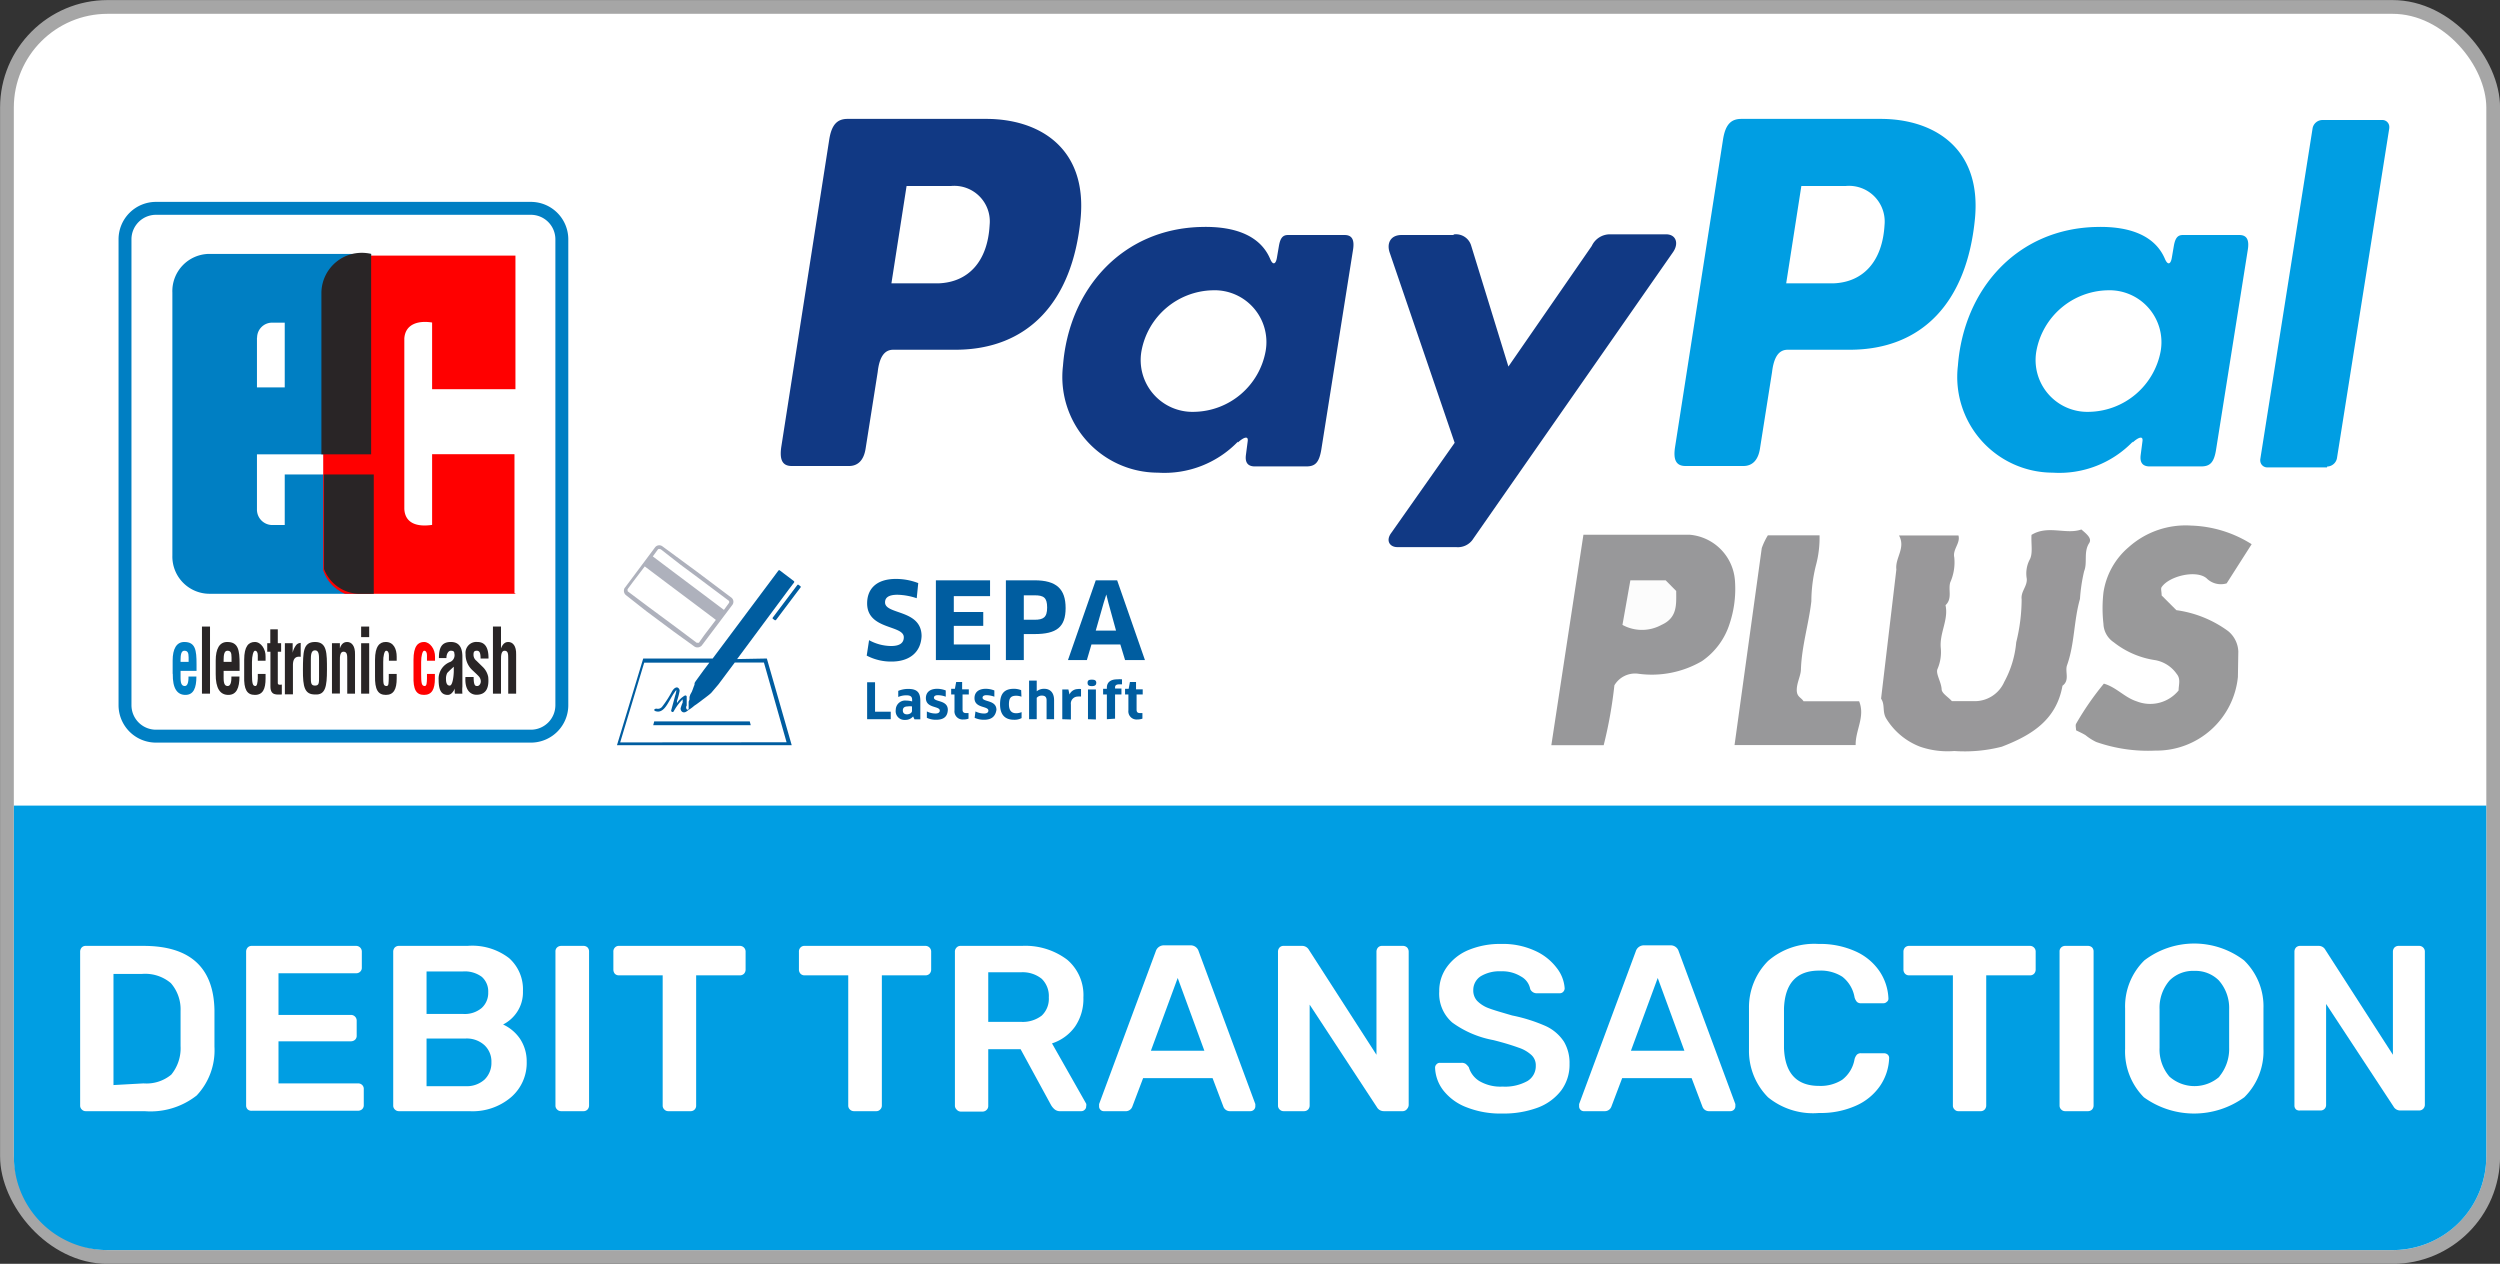 <svg xmlns="http://www.w3.org/2000/svg" viewBox="0 0 179.99 90.99"><rect x="0" y="0" width="179.99" height="90.99" fill="#333333" stroke="none"/><defs><style>.cls-1,.cls-12,.cls-5{fill:#fff;}.cls-1{stroke:#a6a6a6;stroke-miterlimit:10;stroke-width:0.99px;}.cls-2,.cls-4{fill:#009ee3;}.cls-3{fill:#113984;}.cls-13,.cls-14,.cls-16,.cls-3,.cls-4{fill-rule:evenodd;}.cls-6{fill:#99989a;}.cls-7{fill:#98989a;}.cls-8{fill:#99999a;}.cls-9{fill:#fcfcfc;}.cls-10{fill:#005da0;}.cls-11{fill:#aeb1bc;}.cls-12{stroke:#007fc3;stroke-miterlimit:3.86;stroke-width:0.93px;}.cls-13{fill:#007fc3;}.cls-14,.cls-15{fill:red;}.cls-16,.cls-18{fill:#292526;}.cls-17{fill:none;stroke:#292526;stroke-width:0.58px;}</style></defs><title>paypal-plus-lastscrhrift-en</title><g id="bg"><rect class="cls-1" x="0.5" y="0.5" width="179" height="90" rx="7.25"/></g><g id="paypal-plus-lastschrift"><path class="cls-2" d="M1,58H179a0,0,0,0,1,0,0V83.26A6.73,6.73,0,0,1,172.26,90H7.73A6.73,6.73,0,0,1,1,83.26V58a0,0,0,0,1,0,0Z"/><path class="cls-3" d="M71,8.56c3.79,0,7.28,2.06,6.8,7.17-.58,6.07-3.84,9.44-9,9.45H64.31c-.64,0-1,.53-1.12,1.61l-.87,5.51c-.13.84-.56,1.25-1.19,1.25H57c-.66,0-.89-.43-.75-1.38l3.45-22.11c.17-1.09.58-1.5,1.32-1.5ZM64.18,20.4h3.39c2.13-.08,3.54-1.55,3.68-4.21a2.56,2.56,0,0,0-2.78-2.8h-3.2l-1.09,7ZM89.12,31.86c.38-.35.77-.53.71-.1l-.13,1c-.07.54.14.82.64.82h3.71c.62,0,.92-.25,1.08-1.22L97.41,18c.12-.72-.06-1.08-.6-1.08H92.73c-.37,0-.55.21-.65.77l-.15.88c-.08.46-.29.54-.48.08-.69-1.64-2.46-2.37-4.92-2.31-5.72.11-9.58,4.46-10,10a6.89,6.89,0,0,0,6.83,7.69,7.35,7.35,0,0,0,5.76-2.23h0ZM86,29.65a3.73,3.73,0,0,1-3.82-4.37,5.33,5.33,0,0,1,5.12-4.38,3.73,3.73,0,0,1,3.82,4.38A5.32,5.32,0,0,1,86,29.65Zm18.66-12.73h-3.76c-.77,0-1.09.58-.84,1.29l4.67,13.67-4.58,6.51c-.39.54-.09,1,.45,1h4.23a1.31,1.31,0,0,0,1.25-.62l14.36-20.6c.45-.63.24-1.3-.49-1.3h-4a1.44,1.44,0,0,0-1.35.84l-6,8.68-2.68-8.7a1.14,1.14,0,0,0-1.27-.81Z" transform="translate(0 0)"/><path class="cls-4" d="M135.4,8.56c3.78,0,7.27,2.06,6.79,7.17-.58,6.07-3.83,9.44-9,9.45h-4.48c-.65,0-1,.53-1.13,1.61l-.87,5.51c-.13.84-.56,1.25-1.19,1.25h-4.17c-.67,0-.9-.43-.75-1.38l3.45-22.12c.17-1.09.58-1.49,1.32-1.49ZM128.6,20.4H132c2.12-.08,3.53-1.55,3.68-4.21a2.57,2.57,0,0,0-2.79-2.8h-3.2l-1.09,7Zm24.94,11.46c.38-.35.77-.53.71-.1l-.13,1c-.07.54.14.82.64.82h3.71c.62,0,.93-.25,1.08-1.22L161.83,18c.12-.72-.06-1.08-.6-1.08h-4.08c-.36,0-.54.21-.64.77l-.15.88c-.08.46-.29.54-.49.08-.69-1.64-2.45-2.37-4.91-2.31-5.72.11-9.58,4.46-10,10a6.89,6.89,0,0,0,6.83,7.69,7.35,7.35,0,0,0,5.76-2.23h0Zm-3.11-2.21a3.73,3.73,0,0,1-3.82-4.37,5.33,5.33,0,0,1,5.12-4.38,3.74,3.74,0,0,1,3.83,4.38,5.34,5.34,0,0,1-5.13,4.37Zm17.11,4h-4.28a.5.5,0,0,1-.53-.48.38.38,0,0,1,0-.1L166.5,9.22a.73.73,0,0,1,.71-.58h4.28a.5.5,0,0,1,.53.48v.1L168.25,33a.74.74,0,0,1-.71.59Z" transform="translate(0 0)"/><path class="cls-5" d="M5.89,79.88a.38.38,0,0,1-.12-.29V68.53a.45.45,0,0,1,.11-.31.38.38,0,0,1,.3-.12h4.15c3.34,0,5.05,1.54,5.11,4.62,0,.66,0,1.1,0,1.33s0,.65,0,1.31a4.74,4.74,0,0,1-1.28,3.51A5.37,5.37,0,0,1,10.41,80H6.18A.38.38,0,0,1,5.89,79.88ZM10.33,78a2.8,2.8,0,0,0,2-.63A3,3,0,0,0,13,75.31c0-.68,0-1.11,0-1.28s0-.6,0-1.25a2.87,2.87,0,0,0-.7-2,2.86,2.86,0,0,0-2.09-.66H8.17v8Z" transform="translate(0 0)"/><path class="cls-5" d="M17.84,79.88a.38.38,0,0,1-.12-.29V68.53a.45.45,0,0,1,.11-.31.39.39,0,0,1,.3-.12h7.5a.41.41,0,0,1,.3.12.41.41,0,0,1,.12.31v1.13a.38.38,0,0,1-.12.3.4.4,0,0,1-.3.11H20.05v3h5.2a.41.41,0,0,1,.31.12.41.41,0,0,1,.12.3v1.07a.38.38,0,0,1-.12.3.45.45,0,0,1-.31.11h-5.2V78h5.71a.41.41,0,0,1,.31.11.38.38,0,0,1,.12.3v1.15a.38.38,0,0,1-.12.3.45.45,0,0,1-.31.11H18.13A.4.4,0,0,1,17.84,79.88Z" transform="translate(0 0)"/><path class="cls-5" d="M28.43,79.88a.38.38,0,0,1-.12-.29V68.53a.45.45,0,0,1,.11-.31.41.41,0,0,1,.3-.12h4.93a4.35,4.35,0,0,1,3,.88,3,3,0,0,1,1,2.38,2.56,2.56,0,0,1-.43,1.51,2.64,2.64,0,0,1-1,.89,3,3,0,0,1,1.2,1,2.93,2.93,0,0,1,.5,1.67A3.26,3.26,0,0,1,36.79,79a4.27,4.27,0,0,1-3,1H28.72A.4.4,0,0,1,28.43,79.88ZM33.34,73a1.89,1.89,0,0,0,1.34-.43,1.46,1.46,0,0,0,.47-1.13,1.4,1.4,0,0,0-.46-1.11,2.05,2.05,0,0,0-1.35-.39H30.71V73Zm.17,5.2a1.9,1.9,0,0,0,1.38-.48,1.67,1.67,0,0,0,.49-1.24,1.61,1.61,0,0,0-.5-1.23,1.89,1.89,0,0,0-1.37-.48h-2.8v3.43Z" transform="translate(0 0)"/><path class="cls-5" d="M40.11,79.88a.38.38,0,0,1-.12-.29V68.51a.38.38,0,0,1,.12-.3.44.44,0,0,1,.29-.11H42a.42.42,0,0,1,.3.11.41.41,0,0,1,.11.3V79.59a.42.42,0,0,1-.11.29A.39.39,0,0,1,42,80H40.4A.4.4,0,0,1,40.11,79.88Z" transform="translate(0 0)"/><path class="cls-5" d="M47.83,79.88a.38.38,0,0,1-.12-.29V70.22H44.56a.39.39,0,0,1-.29-.11.47.47,0,0,1-.11-.31V68.53a.41.41,0,0,1,.11-.31.37.37,0,0,1,.29-.12h8.69a.41.41,0,0,1,.43.43V69.8a.43.43,0,0,1-.12.31.41.41,0,0,1-.31.11H50.12v9.37a.39.39,0,0,1-.41.41H48.12A.38.38,0,0,1,47.83,79.88Z" transform="translate(0 0)"/><path class="cls-5" d="M61.19,79.88a.38.38,0,0,1-.12-.29V70.22H57.93a.38.38,0,0,1-.29-.11.43.43,0,0,1-.12-.31V68.53a.41.41,0,0,1,.11-.31.38.38,0,0,1,.3-.12h8.68a.41.41,0,0,1,.43.43V69.8a.43.43,0,0,1-.12.31.41.41,0,0,1-.31.11H63.49v9.37a.38.38,0,0,1-.12.29.37.37,0,0,1-.29.12h-1.6A.4.4,0,0,1,61.19,79.88Z" transform="translate(0 0)"/><path class="cls-5" d="M68.87,79.88a.38.38,0,0,1-.12-.29V68.53a.41.41,0,0,1,.12-.31.37.37,0,0,1,.29-.12h4.41a5,5,0,0,1,3.27,1A3.34,3.34,0,0,1,78,71.82a3.53,3.53,0,0,1-.6,2.09,3.28,3.28,0,0,1-1.66,1.21l2.46,4.34a.33.33,0,0,1,0,.18.31.31,0,0,1-.11.26.33.33,0,0,1-.24.1H76.35a.6.6,0,0,1-.42-.13,1.14,1.14,0,0,1-.27-.33l-2.18-4H71.15v4.08a.38.38,0,0,1-.12.29.41.41,0,0,1-.3.12H69.16A.4.4,0,0,1,68.87,79.88Zm4.64-6.31A2.24,2.24,0,0,0,75,73.12a1.66,1.66,0,0,0,.51-1.31A1.73,1.73,0,0,0,75,70.47,2.19,2.19,0,0,0,73.51,70H71.15v3.57Z" transform="translate(0 0)"/><path class="cls-5" d="M79.23,79.9a.34.34,0,0,1-.1-.26l0-.15,4.08-11a.61.61,0,0,1,.61-.43h1.87a.6.6,0,0,1,.61.43l4.08,11,0,.15a.35.35,0,0,1-.11.26.36.36,0,0,1-.25.1H88.58a.5.5,0,0,1-.5-.32l-.78-2.06h-5l-.78,2.06A.5.5,0,0,1,81,80H79.48A.32.32,0,0,1,79.23,79.9Zm3.63-4.25h3.85l-1.92-5.24Z" transform="translate(0 0)"/><path class="cls-5" d="M92.13,79.88a.38.38,0,0,1-.12-.29V68.53a.45.45,0,0,1,.11-.31.38.38,0,0,1,.3-.12h1.32a.56.56,0,0,1,.5.29l4.86,7.55V68.53a.45.45,0,0,1,.11-.31.38.38,0,0,1,.3-.12H101a.43.43,0,0,1,.31.12.45.45,0,0,1,.11.31v11a.44.44,0,0,1-.11.3A.4.4,0,0,1,101,80H99.64a.57.57,0,0,1-.51-.29l-4.84-7.38v7.26a.42.42,0,0,1-.11.29.41.41,0,0,1-.3.12H92.42A.38.38,0,0,1,92.13,79.88Z" transform="translate(0 0)"/><path class="cls-5" d="M105.56,79.71a3.86,3.86,0,0,1-1.65-1.21,2.83,2.83,0,0,1-.59-1.63.33.33,0,0,1,.1-.24.31.31,0,0,1,.25-.11h1.55a.51.51,0,0,1,.31.08,1.31,1.31,0,0,1,.22.24,1.75,1.75,0,0,0,.77,1,3,3,0,0,0,1.66.39,3.32,3.32,0,0,0,1.79-.4,1.25,1.25,0,0,0,.6-1.1,1,1,0,0,0-.3-.76,2.53,2.53,0,0,0-.93-.54c-.41-.15-1-.34-1.84-.55a7.25,7.25,0,0,1-2.94-1.26,2.74,2.74,0,0,1-.94-2.24,2.92,2.92,0,0,1,.55-1.76,3.62,3.62,0,0,1,1.55-1.22,5.92,5.92,0,0,1,2.36-.44,5.52,5.52,0,0,1,2.43.49,4,4,0,0,1,1.57,1.24,2.66,2.66,0,0,1,.57,1.47.37.37,0,0,1-.1.24.33.33,0,0,1-.26.11h-1.61a.51.51,0,0,1-.51-.3,1.3,1.3,0,0,0-.67-.91,2.54,2.54,0,0,0-1.42-.37,2.63,2.63,0,0,0-1.48.36,1.18,1.18,0,0,0-.53,1,1.1,1.1,0,0,0,.27.76,2.27,2.27,0,0,0,.85.54c.39.15,1,.32,1.68.52a11.68,11.68,0,0,1,2.41.76A3.13,3.13,0,0,1,112.6,75,3,3,0,0,1,113,76.6a3.11,3.11,0,0,1-.6,1.91,3.79,3.79,0,0,1-1.7,1.24,7.08,7.08,0,0,1-2.54.42A6.64,6.64,0,0,1,105.56,79.71Z" transform="translate(0 0)"/><path class="cls-5" d="M113.79,79.9a.34.34,0,0,1-.1-.26l0-.15,4.08-11a.61.61,0,0,1,.61-.43h1.87a.6.6,0,0,1,.61.43l4.08,11,0,.15a.35.35,0,0,1-.11.26.36.36,0,0,1-.25.1h-1.51a.5.5,0,0,1-.5-.32l-.78-2.06h-5l-.78,2.06a.5.5,0,0,1-.49.32H114A.33.33,0,0,1,113.79,79.9Zm3.63-4.25h3.85l-1.92-5.24Z" transform="translate(0 0)"/><path class="cls-5" d="M127.29,79a4.73,4.73,0,0,1-1.37-3.41c0-.3,0-.8,0-1.49s0-1.22,0-1.53a4.72,4.72,0,0,1,1.38-3.39,5.08,5.08,0,0,1,3.62-1.22,6.19,6.19,0,0,1,2.64.52,4.11,4.11,0,0,1,1.74,1.42,3.77,3.77,0,0,1,.66,2v0a.27.27,0,0,1-.12.23.33.33,0,0,1-.24.1H134a.41.41,0,0,1-.31-.1.83.83,0,0,1-.17-.33,2.39,2.39,0,0,0-.88-1.48,2.89,2.89,0,0,0-1.67-.44c-1.62,0-2.46.91-2.53,2.72,0,.31,0,.78,0,1.41s0,1.12,0,1.45c.07,1.81.91,2.72,2.53,2.72a2.88,2.88,0,0,0,1.66-.44,2.37,2.37,0,0,0,.89-1.48.83.83,0,0,1,.17-.33.41.41,0,0,1,.31-.1h1.65a.4.4,0,0,1,.26.1.32.32,0,0,1,.1.26,3.77,3.77,0,0,1-.66,2,4.11,4.11,0,0,1-1.74,1.42,6.19,6.19,0,0,1-2.64.52A5.13,5.13,0,0,1,127.29,79Z" transform="translate(0 0)"/><path class="cls-5" d="M140.72,79.88a.38.38,0,0,1-.12-.29V70.22h-3.15a.39.39,0,0,1-.29-.11.43.43,0,0,1-.12-.31V68.53a.45.45,0,0,1,.11-.31.41.41,0,0,1,.3-.12h8.69a.39.39,0,0,1,.3.12.41.41,0,0,1,.12.31V69.8a.43.43,0,0,1-.12.31.39.39,0,0,1-.3.11H143v9.37a.42.42,0,0,1-.11.29.38.38,0,0,1-.3.12H141A.36.36,0,0,1,140.72,79.88Z" transform="translate(0 0)"/><path class="cls-5" d="M148.4,79.88a.38.38,0,0,1-.12-.29V68.51a.38.38,0,0,1,.12-.3.42.42,0,0,1,.29-.11h1.63a.44.44,0,0,1,.3.11.41.41,0,0,1,.11.3V79.59a.42.42,0,0,1-.11.29.41.41,0,0,1-.3.12h-1.63A.38.38,0,0,1,148.4,79.88Z" transform="translate(0 0)"/><path class="cls-5" d="M154.35,79A4.68,4.68,0,0,1,153,75.51c0-.33,0-.81,0-1.44s0-1.14,0-1.46a4.64,4.64,0,0,1,1.39-3.47,5.92,5.92,0,0,1,7.17,0,4.61,4.61,0,0,1,1.4,3.47c0,.65,0,1.14,0,1.46s0,.79,0,1.44A4.65,4.65,0,0,1,161.58,79a6.17,6.17,0,0,1-7.23,0Zm5.42-1.48a3.11,3.11,0,0,0,.72-2.09q0-1,0-1.38t0-1.38a3,3,0,0,0-.74-2.08A2.37,2.37,0,0,0,158,69.9a2.4,2.4,0,0,0-1.8.69,3,3,0,0,0-.72,2.08c0,.33,0,.79,0,1.38s0,1,0,1.38a3,3,0,0,0,.71,2.08,2.72,2.72,0,0,0,3.61,0Z" transform="translate(0 0)"/><path class="cls-5" d="M165.31,79.88a.38.38,0,0,1-.12-.29V68.53a.45.45,0,0,1,.11-.31.41.41,0,0,1,.3-.12h1.33a.54.54,0,0,1,.49.29l4.86,7.55V68.53a.45.45,0,0,1,.11-.31.41.41,0,0,1,.3-.12h1.46a.41.41,0,0,1,.43.43v11a.41.41,0,0,1-.12.3.4.4,0,0,1-.29.12h-1.34a.55.55,0,0,1-.51-.29l-4.85-7.38v7.26a.39.39,0,0,1-.41.41H165.6A.4.4,0,0,1,165.31,79.88Z" transform="translate(0 0)"/><path class="cls-6" d="M135.56,48.34" transform="translate(0 0)"/><path class="cls-6" d="M136.53,41c-.1-.84.69-1.54.19-2.45H141c.16.55-.43,1-.3,1.58a3.55,3.55,0,0,1-.29,1.8c-.16.53.17,1.17-.34,1.64.23,1.07-.45,2-.34,3.1a3.08,3.08,0,0,1-.24,1.5c-.14.33.27.92.3,1.45,0,.29.46.55.74.86h1.58a2.32,2.32,0,0,0,2.19-1.39,7.26,7.26,0,0,0,.86-2.85,13,13,0,0,0,.39-3.09c-.07-.57.41-.93.37-1.48a2.15,2.15,0,0,1,.2-1.36c.26-.45.1-1.13.14-1.8,1.18-.73,2.49,0,3.59-.39.41.35.79.66.55,1-.4.64-.1,1.39-.35,2a12,12,0,0,0-.3,2c-.45,1.57-.38,3.23-.93,4.77-.17.47.22,1.08-.33,1.48-.44,2.48-2.24,3.57-4.37,4.39a10.74,10.74,0,0,1-3.42.31,6.07,6.07,0,0,1-2.46-.31,4.92,4.92,0,0,1-2.42-2c-.33-.51-.08-1-.39-1.46" transform="translate(0 0)"/><path class="cls-7" d="M114,38.5c2.53,0,5.09,0,7.66,0a3.57,3.57,0,0,1,3.25,3.31,7.92,7.92,0,0,1-.38,3.08,5.14,5.14,0,0,1-2,2.71,7.18,7.18,0,0,1-4.63.9,1.73,1.73,0,0,0-1.67.84,31.92,31.92,0,0,1-.77,4.31h-3.77" transform="translate(0 0)"/><path class="cls-8" d="M161.12,48.74a5.89,5.89,0,0,1-5.93,5.3,11.3,11.3,0,0,1-4.27-.62,3.9,3.9,0,0,1-.77-.49c-.21-.13-.44-.23-.68-.35,0-.15-.06-.36,0-.47a20.64,20.64,0,0,1,2-2.89c.91.26,1.49,1,2.38,1.28a2.64,2.64,0,0,0,3-.79c0-.39.17-.82-.13-1.18a2.4,2.4,0,0,0-1.54-1,6.29,6.29,0,0,1-3-1.29,1.66,1.66,0,0,1-.74-1.32,10,10,0,0,1,0-2.26,5.31,5.31,0,0,1,1.82-3.27,6.15,6.15,0,0,1,4.5-1.55,8.63,8.63,0,0,1,4.35,1.34L160.31,42a1.45,1.45,0,0,1-1.45-.37c-.74-.62-2.69-.16-3.23.64-.08.11,0,.32,0,.6l1.06,1.06a8.16,8.16,0,0,1,3.73,1.51,2,2,0,0,1,.73,1.46" transform="translate(0 0)"/><path class="cls-7" d="M125.51,48.12" transform="translate(0 0)"/><path class="cls-7" d="M126.84,39.46a4.87,4.87,0,0,1,.44-.92H131a7.61,7.61,0,0,1-.26,2.16,10.8,10.8,0,0,0-.33,2.59c-.19,1.64-.69,3.22-.75,4.88,0,.46-.29.95-.3,1.48s.3.54.49.84h4c.45,1.11-.27,2.07-.25,3.15h-8.72" transform="translate(0 0)"/><path class="cls-9" d="M117.38,41.78h2.54l.76.77c0,.94.11,1.92-1.06,2.44a2.92,2.92,0,0,1-2.81,0" transform="translate(0 0)"/><path class="cls-10" d="M64.18,47.63a3.75,3.75,0,0,1-1.78-.43l.17-1.11a3.34,3.34,0,0,0,1.59.42c.63,0,.91-.23.91-.63,0-.9-2.64-.52-2.64-2.44,0-1,.62-1.76,2.08-1.76a4.47,4.47,0,0,1,1.6.3L66,43.07a4.69,4.69,0,0,0-1.38-.25c-.71,0-.9.25-.9.55,0,.9,2.63.49,2.63,2.43C66.3,46.93,65.52,47.63,64.18,47.63Z" transform="translate(0 0)"/><path class="cls-10" d="M71.28,46.4v1.12h-3.9V41.78h3.9v1.14H68.67v1.14h2.12v1H68.67V46.4Z" transform="translate(0 0)"/><path class="cls-10" d="M74.48,45.65h-.77v1.87H72.42V41.78h2.06c1.59,0,2.24.63,2.24,2S76.07,45.65,74.48,45.65Zm0-2.79h-.77v1.76h.77c.63,0,.91-.16.91-.88S75.14,42.86,74.48,42.86Z" transform="translate(0 0)"/><path class="cls-10" d="M80.66,46.4H78.58l-.33,1.12H76.89l2-5.74h1.54l2,5.74H81Zm-1.2-3-.57,2h1.46l-.55-2-.15-.6h0Z" transform="translate(0 0)"/><path class="cls-10" d="M64.13,51.24v.54H62.43V49.12H63v2.12Z" transform="translate(0 0)"/><path class="cls-10" d="M65.74,51.58h0a.72.72,0,0,1-.58.25.63.63,0,0,1-.67-.72.68.68,0,0,1,.77-.67,1.55,1.55,0,0,1,.41.06v-.12c0-.22-.11-.32-.41-.32a1.45,1.45,0,0,0-.59.12l0-.44a1.86,1.86,0,0,1,.73-.14c.64,0,.86.27.86.86v1.33h-.42Zm-.08-.72a.86.86,0,0,0-.3,0c-.25,0-.36.1-.36.29s.12.28.3.28.36-.11.36-.25Z" transform="translate(0 0)"/><path class="cls-10" d="M67.4,51.82a1.51,1.51,0,0,1-.67-.14l0-.46a1.38,1.38,0,0,0,.62.15c.22,0,.31-.09.31-.21,0-.35-1-.15-1-.9,0-.39.26-.67.82-.67a1.74,1.74,0,0,1,.61.12l0,.45a1.69,1.69,0,0,0-.57-.11c-.18,0-.28.07-.28.18,0,.33,1,.14,1,.88C68.22,51.54,68,51.82,67.4,51.82Z" transform="translate(0 0)"/><path class="cls-10" d="M69.3,50v1.1c0,.17.09.24.26.24l.17,0,0,.4a1,1,0,0,1-.37.06.59.59,0,0,1-.64-.66V50h-.24v-.41h.27l.09-.49.43,0v.53h.48V50Z" transform="translate(0 0)"/><path class="cls-10" d="M70.85,51.82a1.59,1.59,0,0,1-.68-.14l.06-.46a1.38,1.38,0,0,0,.62.15c.22,0,.31-.09.31-.21,0-.35-1-.15-1-.9,0-.39.26-.67.82-.67a1.74,1.74,0,0,1,.61.12l0,.45a1.74,1.74,0,0,0-.57-.11c-.18,0-.28.07-.28.18,0,.33,1,.14,1,.88C71.67,51.54,71.43,51.82,70.85,51.82Z" transform="translate(0 0)"/><path class="cls-10" d="M73.54,50.16a1.11,1.11,0,0,0-.37-.07c-.4,0-.53.17-.53.62s.19.64.52.64a1,1,0,0,0,.39-.08l0,.43a1.07,1.07,0,0,1-.55.12c-.64,0-1-.36-1-1.11s.29-1.12,1-1.12a1.42,1.42,0,0,1,.52.1Z" transform="translate(0 0)"/><path class="cls-10" d="M75.35,51.78V50.41c0-.22-.11-.33-.34-.33a.48.48,0,0,0-.37.16v1.54h-.55V49l.55,0v.77h0a.83.83,0,0,1,.53-.18c.46,0,.72.3.72.82v1.37Z" transform="translate(0 0)"/><path class="cls-10" d="M76.48,51.78V49.64l.44,0L77,50h0a.66.66,0,0,1,.59-.39.75.75,0,0,1,.24,0l0,.54a.85.85,0,0,0-.23,0,.5.5,0,0,0-.5.57v1.08Z" transform="translate(0 0)"/><path class="cls-10" d="M78.62,49.4c-.22,0-.32-.06-.32-.24s.1-.23.32-.23.31.08.31.23S78.83,49.4,78.62,49.4Zm-.29,2.38V49.64l.57,0v2.16Z" transform="translate(0 0)"/><path class="cls-10" d="M79.69,51.78V50h-.27v-.41h.27v-.09c0-.33.22-.59.74-.59a1.87,1.87,0,0,1,.35,0l0,.36-.2,0c-.22,0-.3.08-.3.22v.08h.46V50h-.46v1.74Z" transform="translate(0 0)"/><path class="cls-10" d="M81.83,50v1.1c0,.17.08.24.25.24l.17,0,0,.4a1.14,1.14,0,0,1-.37.06.59.59,0,0,1-.64-.66V50H81v-.41h.26l.09-.49.44,0v.53h.48V50Z" transform="translate(0 0)"/><path class="cls-11" d="M52.62,43l-2.46-1.85L47.7,39.34a.38.38,0,0,0-.54.07L45,42.3a.27.27,0,0,0-.07.14.4.4,0,0,0,.14.41L46.53,44l2,1.49L50,46.55a.4.4,0,0,0,.43,0,.32.32,0,0,0,.12-.11l2.17-2.88A.38.38,0,0,0,52.62,43Zm-5.08-3.48L49,40.66h0l1,.74,1,.75h0l1.47,1.1a.14.14,0,0,1,0,.18l-.35.48-1.66-1.25-1.8-1.35L47,40.06l.35-.48A.12.12,0,0,1,47.54,39.56Zm2.78,6.75a.09.09,0,0,1-.08,0,.1.1,0,0,1-.09,0l-1.48-1.11-2-1.48-1.48-1.11a.12.12,0,0,1,0-.08.08.08,0,0,1,0-.08l.4-.54.83-1.09,1.66,1.25,1.8,1.35,1.66,1.25-.83,1.09Z" transform="translate(0 0)"/><path class="cls-10" d="M53.07,47.45l3.71-5,.38-.5v0a.08.08,0,0,0,0-.11l-1-.76a.08.08,0,0,0-.12,0h0l-.14.19-4.59,6.14h-5l-1.89,6.24H57l-1.79-6.24Zm-8.42,6,1.73-5.74h4.69l-.41.54-.58.8-.07.12L50,49.3l-.06.15-.06.17-.07.18L49.7,50l-.06.18,0,.18-.06.16,0,.15,0,.14,0,.11,0,.08,0,.06,0,0s-.08.08-.14,0-.05-.19,0-.26l0-.64c0-.07-.08-.11-.14-.08a1.62,1.62,0,0,0-.56.54l0-.15a5.09,5.09,0,0,0,.18-.67.25.25,0,0,0-.17-.31c-.17,0-.28.15-.36.27a7.48,7.48,0,0,1-.71,1.11.39.39,0,0,1-.41.15c-.2,0-.27.18.07.21s.59-.33.74-.58.21-.37.32-.55a2.33,2.33,0,0,1,.17-.26s.07-.13.12-.14,0,0,0,.06a1.67,1.67,0,0,1-.08.32l-.09.34-.2.73c0,.1.12.16.18.07a3.73,3.73,0,0,1,.65-.87v.23A2.53,2.53,0,0,0,49,51c0,.21.17.35.36.26a1,1,0,0,0,.18-.12h0l0,0,.07-.05.11-.07.11-.08L50,50.8l.15-.1.15-.11.15-.11.14-.11.15-.11.13-.1.13-.1.11-.09.09-.08.06-.07h0l.46-.54,1.18-1.58H55l1.63,5.74Z" transform="translate(0 0)"/><path class="cls-10" d="M57.64,42.22l-.14-.11a.07.07,0,0,0-.09,0l-1.77,2.35a.07.07,0,0,0,0,.09l.14.1s.06,0,.08,0l1.77-2.35A.05.05,0,0,0,57.64,42.22Z" transform="translate(0 0)"/><polygon class="cls-10" points="50.54 52.21 54.05 52.21 53.98 51.94 50.54 51.94 47.1 51.94 47.03 52.21 50.54 52.21"/><g id="svg_281" data-name="svg 281"><g id="svg_153" data-name="svg 153"><g id="svg_154" data-name="svg 154"><g id="svg_188" data-name="svg 188"><path id="svg_189" data-name="svg 189" class="cls-12" d="M9,17.23A2.23,2.23,0,0,1,11.22,15h27a2.23,2.23,0,0,1,2.23,2.23V50.77A2.23,2.23,0,0,1,38.26,53h-27A2.23,2.23,0,0,1,9,50.77Z" transform="translate(0 0)"/></g><g id="svg_186" data-name="svg 186"><path id="svg_187" data-name="svg 187" class="cls-13" d="M18.5,24.31v3.58h2V23.23h-.91a1.08,1.08,0,0,0-1.08,1.08Zm0,12.35a1.11,1.11,0,0,0,1.09,1.14h.91V34.16h6.23v8.59H15.08A2.68,2.68,0,0,1,12.41,40V21.07a2.68,2.68,0,0,1,2.67-2.79H26.72V32.71H18.5v3.95" transform="translate(0 0)"/></g><g id="svg_184" data-name="svg 184"><path id="svg_185" data-name="svg 185" class="cls-13" d="M13,47.65h.58v-.32c0-.35-.08-.48-.31-.48s-.27.32-.27.66v.14Zm-.57.86v-.95c0-.85.28-1.34.84-1.34.8,0,.88.59.88,1.59v.49H13v.52c0,.48.14.57.31.57s.27-.22.26-.68h.57c0,.81-.2,1.32-.79,1.32s-.93-.46-.91-1.52" transform="translate(0 0)"/></g><g id="svg_182" data-name="svg 182"><path id="svg_183" data-name="svg 183" class="cls-14" d="M37.14,42.75H25.58l-.13,0-.13,0-.13,0-.11,0-.13,0-.12,0a3.13,3.13,0,0,1-.91-.62,2.74,2.74,0,0,1-.6-.94l-.05-.12,0-.13,0-.13,0-.12v-.13l0-.13V21a2.74,2.74,0,0,1,.78-1.92,2.45,2.45,0,0,1,.89-.63l.12,0,.11-.05.12,0,.12,0,.13,0h.12l.12,0H37.11v9.62h-6V23.22c-.92-.15-1.92.06-2,1.14V36.65c.06,1.08,1,1.29,2,1.14v-5l0-.09h5.93v10" transform="translate(0 0)"/></g><g id="svg_180" data-name="svg 180"><path id="svg_181" data-name="svg 181" class="cls-15" d="M31.31,47.57h-.57v-.4c0-.2-.08-.32-.2-.32s-.22.37-.22.81v.86c0,.71.05.84.23.87s.18-.25.19-.54v-.33h.57v.33c0,.76-.21,1.18-.78,1.18s-.79-.39-.76-1.36V47.51c0-1,.33-1.29.76-1.29s.8.52.79,1.06v.29" transform="translate(0 0)"/></g><g id="svg_178" data-name="svg 178"><path id="svg_179" data-name="svg 179" class="cls-16" d="M25.77,42.75a2.79,2.79,0,0,1-1.84-.84,2.74,2.74,0,0,1-.6-.94l0-.11,0-.14,0-.12,0-.12,0-.14,0-.12V34.16h3.58v8.59Zm-2.63-21.7a2.91,2.91,0,0,1,3.58-2.77V32.71H23.14V21.05" transform="translate(0 0)"/></g><g id="svg_176" data-name="svg 176"><path id="svg_177" data-name="svg 177" class="cls-17" d="M14.83,49.94V45.11" transform="translate(0 0)"/></g><g id="svg_174" data-name="svg 174"><path id="svg_175" data-name="svg 175" class="cls-16" d="M16.1,47.65h.57v-.32c0-.35-.07-.48-.3-.48s-.27.32-.27.66v.14Zm-.57.86v-.95c0-.85.27-1.34.83-1.34.8,0,.89.59.89,1.59v.49H16.1v.52c0,.48.13.57.3.57s.27-.22.26-.68h.58c0,.81-.21,1.32-.8,1.32s-.92-.46-.91-1.52" transform="translate(0 0)"/></g><g id="svg_172" data-name="svg 172"><path id="svg_173" data-name="svg 173" class="cls-18" d="M19.12,47.57h-.56v-.4c0-.2-.08-.32-.2-.32s-.22.37-.22.81v.86c0,.71.06.84.22.87s.18-.25.2-.54v-.33h.56v.33c0,.76-.2,1.18-.77,1.18s-.8-.39-.77-1.36V47.51c0-1,.33-1.29.77-1.29s.79.52.77,1.06v.29" transform="translate(0 0)"/></g><g id="svg_170" data-name="svg 170"><path id="svg_171" data-name="svg 171" class="cls-18" d="M20.29,49.29V50c-.35,0-.82.1-.82-.57V46.92h-.23v-.61h.22v-1H20v1h.24v.61H20v2.26c0,.15.18.12.25.11" transform="translate(0 0)"/></g><g id="svg_168" data-name="svg 168"><path id="svg_169" data-name="svg 169" class="cls-18" d="M21.07,46.31V47h0a1.38,1.38,0,0,1,.22-.51.42.42,0,0,1,.36-.2v1c-.32-.05-.56.07-.56.6v2.1h-.58V46.31h.56" transform="translate(0 0)"/></g><g id="svg_166" data-name="svg 166"><path id="svg_167" data-name="svg 167" class="cls-16" d="M22.68,50c-.74,0-.88-.52-.87-1.78s0-2,.87-2,.86.79.86,2S23.43,50.05,22.68,50Zm-.3-2.48v1.2c0,.44,0,.64.3.64s.29-.2.29-.64v-1.2c0-.34,0-.7-.29-.7s-.3.36-.3.7" transform="translate(0 0)"/></g><g id="svg_164" data-name="svg 164"><path id="svg_165" data-name="svg 165" class="cls-18" d="M24.47,46.31v.37h0c.13-.42.39-.46.52-.46.32,0,.59.27.57.91v2.81H25V47.52c0-.35,0-.58-.25-.6s-.29.29-.28.67v2.34H23.9V46.31h.57" transform="translate(0 0)"/></g><path id="svg_163" data-name="svg 163" class="cls-16" d="M26.59,45.87H26v-.76h.58v.76Zm0,4.07H26V46.31h.58v3.63Z" transform="translate(0 0)"/><g id="svg_161" data-name="svg 161"><path id="svg_162" data-name="svg 162" class="cls-18" d="M28.54,47.57H28v-.4c0-.2-.08-.32-.2-.32s-.22.37-.21.81v.86c0,.71,0,.84.21.87s.17-.25.19-.54v-.33h.57v.33c0,.76-.21,1.18-.78,1.18s-.8-.39-.78-1.36V47.51c0-1,.34-1.29.77-1.29.58,0,.79.52.79,1.06v.29" transform="translate(0 0)"/></g><g id="svg_159" data-name="svg 159"><path id="svg_160" data-name="svg 160" class="cls-16" d="M32.67,48.41V48c-.14.13-.31.28-.47.45a.89.89,0,0,0-.09.44c0,.28.07.47.27.47s.28-.63.29-1Zm.62,1.53h-.54a1.14,1.14,0,0,1,0-.37c-.14.29-.31.46-.51.46-.46,0-.66-.33-.66-1.09a1.29,1.29,0,0,1,.85-1.29.53.53,0,0,0,.28-.61c0-.16-.11-.19-.26-.19s-.31.2-.31.53h-.54c0-.68.15-1.16.86-1.16s.83.58.83,1.07v2.14a3,3,0,0,0,0,.51" transform="translate(0 0)"/></g><g id="svg_157" data-name="svg 157"><path id="svg_158" data-name="svg 158" class="cls-18" d="M33.54,48.74h.56c0,.67.14.65.27.65s.28-.18.24-.41-.18-.32-.28-.43L34,48.24a1.52,1.52,0,0,1-.48-1.15.78.78,0,0,1,.85-.87c.56,0,.81.42.8,1.19h-.57c0-.4-.07-.56-.27-.56s-.24.09-.24.3a.54.54,0,0,0,.21.42l.47.46a1.36,1.36,0,0,1,.38.71c.06.63-.05,1.28-.85,1.28-.29,0-.86-.18-.79-1.28" transform="translate(0 0)"/></g><g id="svg_155" data-name="svg 155"><path id="svg_156" data-name="svg 156" class="cls-18" d="M36.07,49.94h-.58V45.11h.58v1.57h0c.16-.43.4-.46.52-.46.32,0,.59.27.57.91v2.81h-.57V47.45c0-.35,0-.58-.24-.6s-.29.28-.28.68v2.41" transform="translate(0 0)"/></g></g></g></g></g></svg>